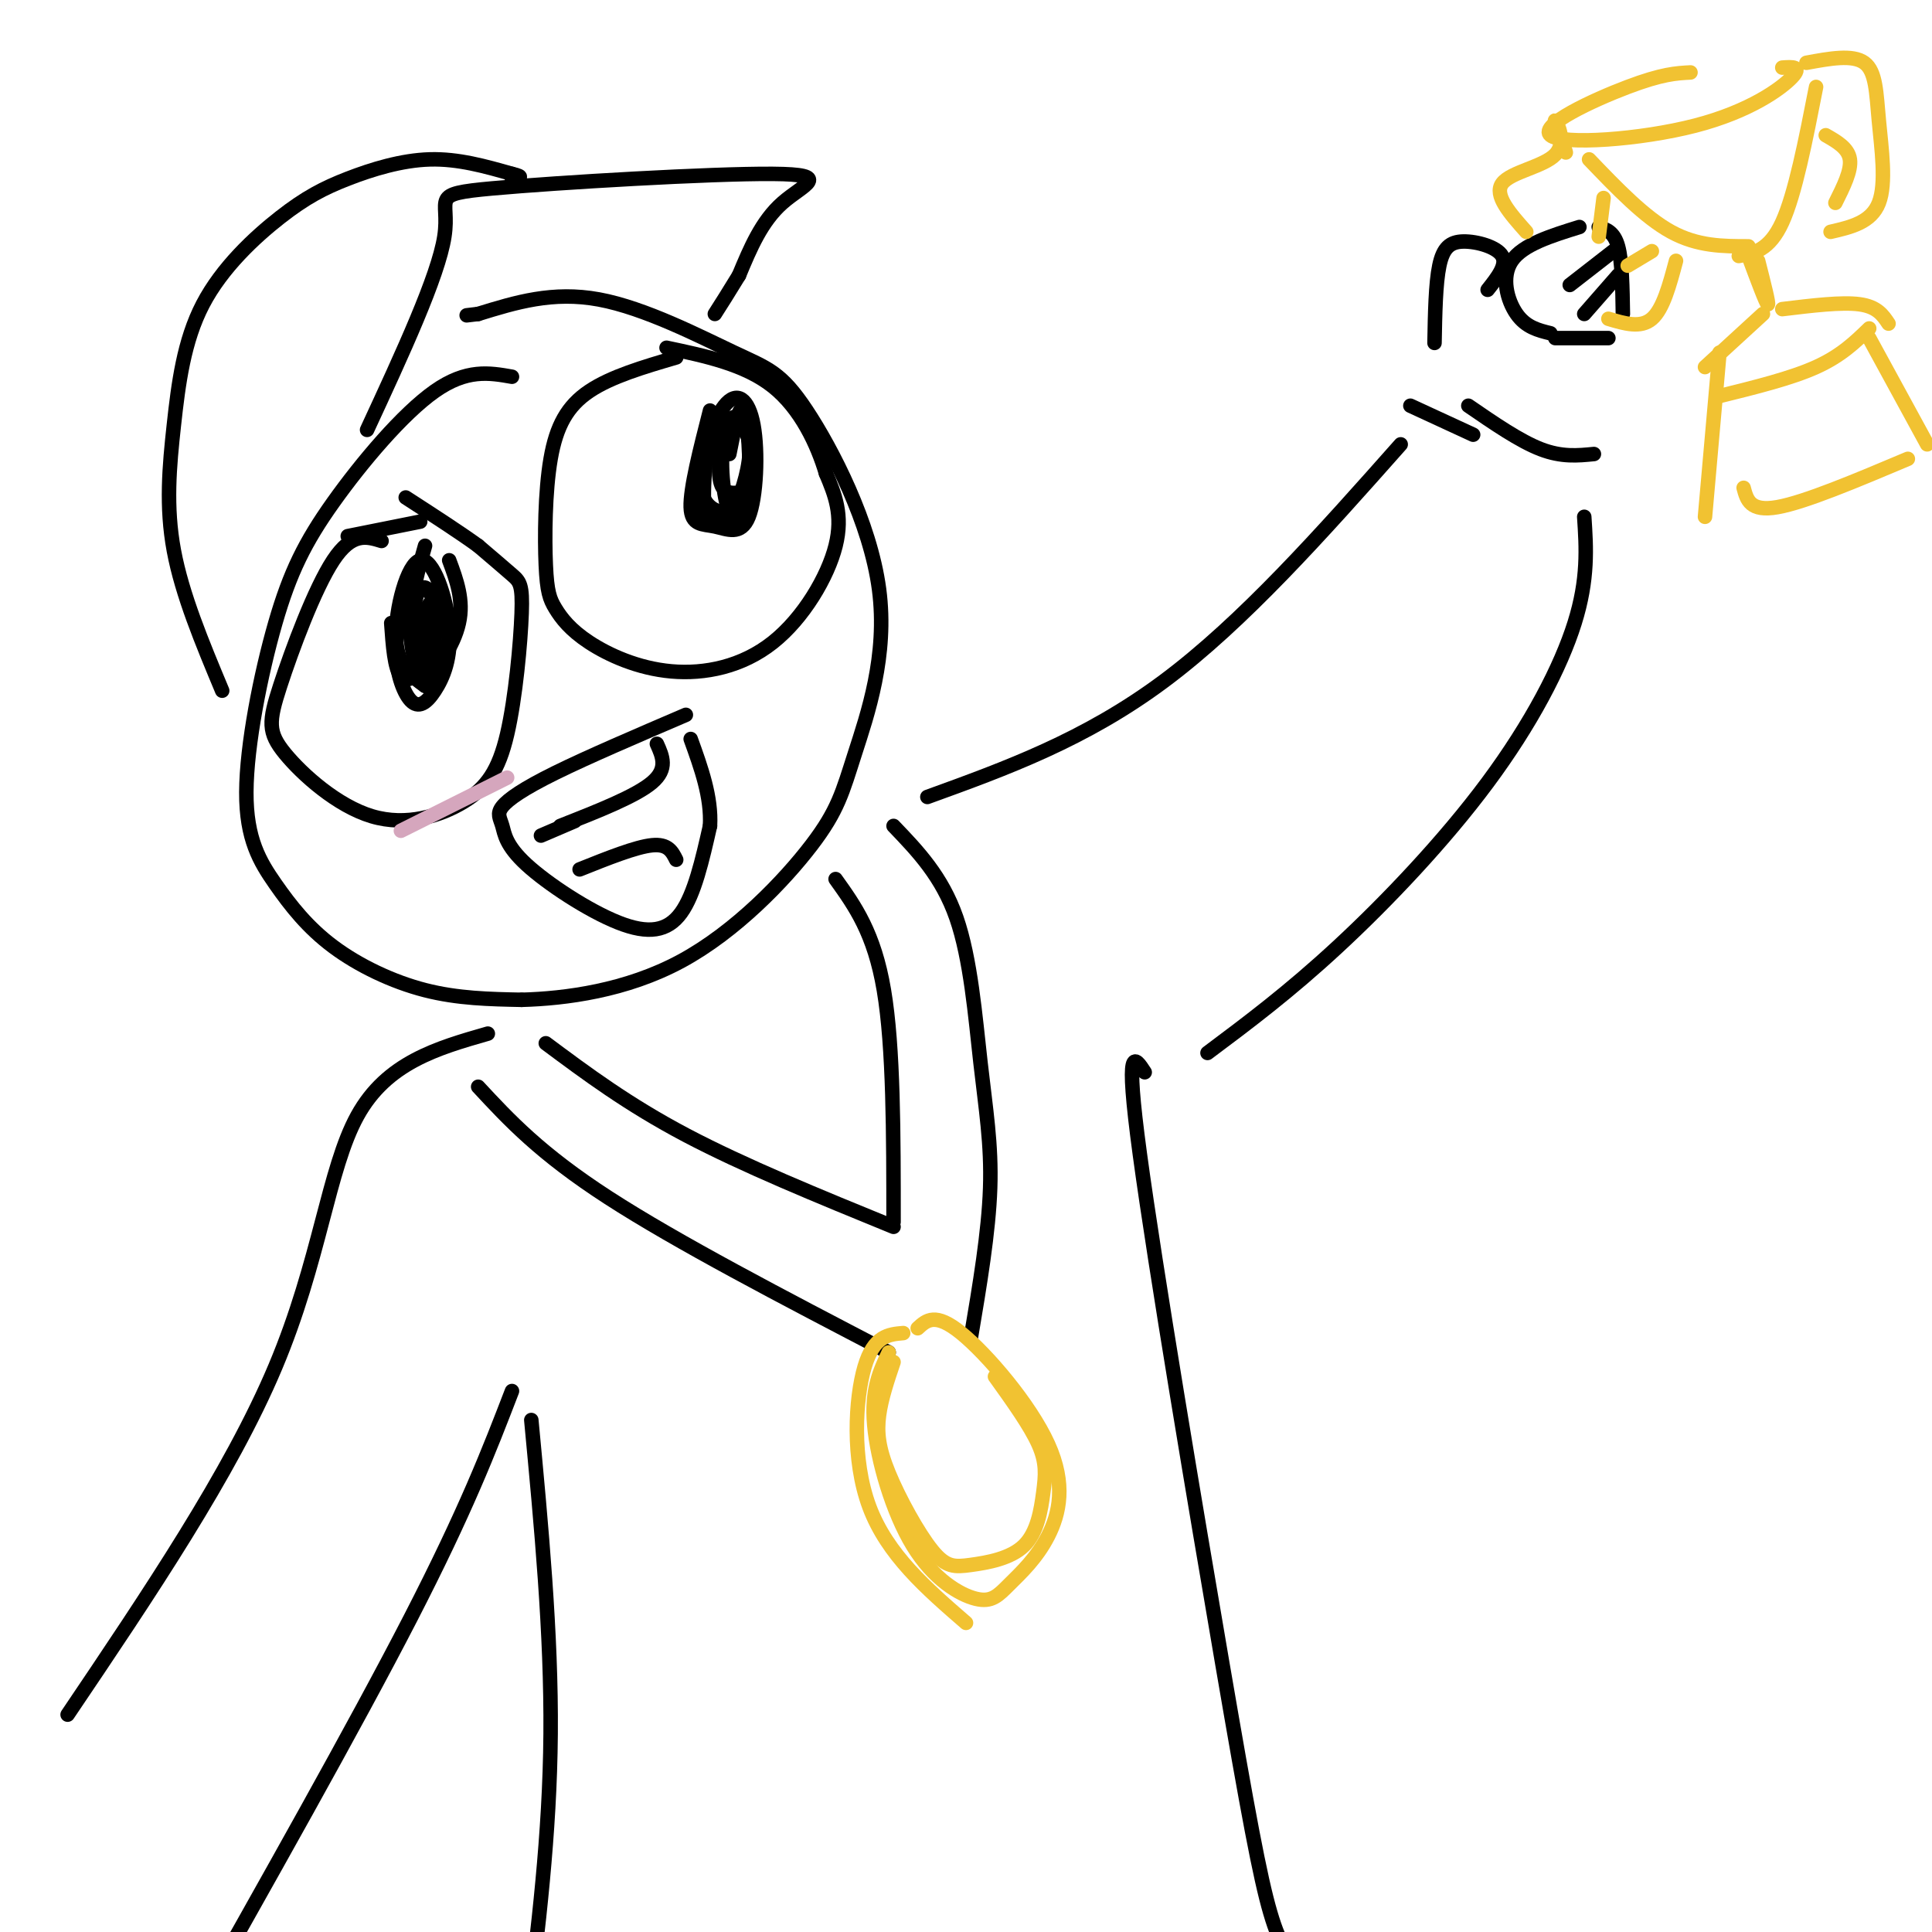 <svg viewBox='0 0 400 400' version='1.1' xmlns='http://www.w3.org/2000/svg' xmlns:xlink='http://www.w3.org/1999/xlink'><g fill='none' stroke='rgb(0,0,0)' stroke-width='3' stroke-linecap='round' stroke-linejoin='round'><path d='M106,78c-4.691,-0.828 -9.382,-1.655 -16,3c-6.618,4.655 -15.162,14.793 -21,23c-5.838,8.207 -8.970,14.483 -12,25c-3.030,10.517 -5.958,25.277 -6,35c-0.042,9.723 2.803,14.410 6,19c3.197,4.590 6.745,9.082 12,13c5.255,3.918 12.216,7.262 19,9c6.784,1.738 13.392,1.869 20,2'/><path d='M108,207c9.040,-0.247 21.639,-1.865 33,-8c11.361,-6.135 21.485,-16.786 27,-24c5.515,-7.214 6.423,-10.992 9,-19c2.577,-8.008 6.823,-20.248 5,-34c-1.823,-13.752 -9.715,-29.016 -15,-37c-5.285,-7.984 -7.961,-8.688 -15,-12c-7.039,-3.312 -18.440,-9.232 -28,-11c-9.560,-1.768 -17.280,0.616 -25,3'/><path d='M99,65c-4.167,0.500 -2.083,0.250 0,0'/><path d='M79,112c-3.060,-0.937 -6.120,-1.873 -10,4c-3.880,5.873 -8.579,18.557 -11,26c-2.421,7.443 -2.564,9.645 1,14c3.564,4.355 10.833,10.863 18,13c7.167,2.137 14.230,-0.096 19,-3c4.770,-2.904 7.248,-6.479 9,-14c1.752,-7.521 2.779,-18.986 3,-25c0.221,-6.014 -0.366,-6.575 -2,-8c-1.634,-1.425 -4.317,-3.712 -7,-6'/><path d='M99,113c-3.667,-2.667 -9.333,-6.333 -15,-10'/><path d='M140,74c-6.740,1.979 -13.481,3.958 -18,7c-4.519,3.042 -6.818,7.147 -8,14c-1.182,6.853 -1.247,16.454 -1,22c0.247,5.546 0.805,7.038 2,9c1.195,1.962 3.027,4.393 7,7c3.973,2.607 10.085,5.389 17,6c6.915,0.611 14.631,-0.951 21,-6c6.369,-5.049 11.391,-13.585 13,-20c1.609,-6.415 -0.196,-10.707 -2,-15'/><path d='M171,98c-1.778,-5.978 -5.222,-13.422 -11,-18c-5.778,-4.578 -13.889,-6.289 -22,-8'/><path d='M87,108c0.000,0.000 -15.000,3.000 -15,3'/><path d='M86,120c-1.913,4.678 -3.825,9.356 -4,14c-0.175,4.644 1.388,9.255 3,11c1.612,1.745 3.275,0.625 5,-2c1.725,-2.625 3.514,-6.755 3,-13c-0.514,-6.245 -3.331,-14.604 -6,-14c-2.669,0.604 -5.191,10.173 -5,16c0.191,5.827 3.096,7.914 6,10'/><path d='M88,142c1.536,-1.452 2.375,-10.083 2,-15c-0.375,-4.917 -1.964,-6.119 -3,-5c-1.036,1.119 -1.518,4.560 -2,8'/><path d='M147,85c-2.062,8.077 -4.124,16.154 -4,20c0.124,3.846 2.434,3.463 5,4c2.566,0.537 5.387,1.996 7,-2c1.613,-3.996 2.018,-13.446 1,-19c-1.018,-5.554 -3.458,-7.210 -6,-4c-2.542,3.210 -5.184,11.287 -5,16c0.184,4.713 3.196,6.061 5,6c1.804,-0.061 2.402,-1.530 3,-3'/><path d='M153,103c1.222,-2.931 2.777,-8.760 2,-12c-0.777,-3.240 -3.884,-3.892 -5,0c-1.116,3.892 -0.239,12.329 1,15c1.239,2.671 2.840,-0.422 4,-4c1.160,-3.578 1.878,-7.639 1,-11c-0.878,-3.361 -3.352,-6.020 -5,-4c-1.648,2.020 -2.471,8.720 -2,12c0.471,3.280 2.235,3.140 4,3'/><path d='M81,129c0.330,4.697 0.660,9.393 2,11c1.340,1.607 3.689,0.124 5,-4c1.311,-4.124 1.583,-10.890 1,-11c-0.583,-0.110 -2.022,6.434 -2,10c0.022,3.566 1.506,4.152 3,3c1.494,-1.152 2.998,-4.044 3,-7c0.002,-2.956 -1.499,-5.978 -3,-9'/><path d='M88,113c-1.387,4.875 -2.774,9.750 -3,15c-0.226,5.250 0.708,10.875 3,11c2.292,0.125 5.940,-5.250 7,-10c1.060,-4.750 -0.470,-8.875 -2,-13'/><path d='M147,86c-0.864,8.300 -1.729,16.600 -1,20c0.729,3.400 3.051,1.901 5,1c1.949,-0.901 3.525,-1.204 4,-6c0.475,-4.796 -0.150,-14.085 -1,-16c-0.850,-1.915 -1.925,3.542 -3,9'/><path d='M142,148c-10.172,4.361 -20.344,8.721 -27,12c-6.656,3.279 -9.797,5.476 -11,7c-1.203,1.524 -0.469,2.375 0,4c0.469,1.625 0.672,4.023 5,8c4.328,3.977 12.781,9.532 19,12c6.219,2.468 10.206,1.848 13,-2c2.794,-3.848 4.397,-10.924 6,-18'/><path d='M147,171c0.333,-6.000 -1.833,-12.000 -4,-18'/><path d='M76,89c7.357,-15.888 14.715,-31.777 16,-40c1.285,-8.223 -3.501,-8.781 10,-10c13.501,-1.219 45.289,-3.097 58,-3c12.711,0.097 6.346,2.171 2,6c-4.346,3.829 -6.673,9.415 -9,15'/><path d='M153,57c-2.333,3.833 -3.667,5.917 -5,8'/><path d='M46,143c-4.152,-9.939 -8.304,-19.879 -10,-29c-1.696,-9.121 -0.937,-17.424 0,-26c0.937,-8.576 2.052,-17.425 6,-25c3.948,-7.575 10.728,-13.876 16,-18c5.272,-4.124 9.035,-6.072 14,-8c4.965,-1.928 11.133,-3.837 17,-4c5.867,-0.163 11.434,1.418 17,3'/><path d='M106,36c2.833,0.667 1.417,0.833 0,1'/><path d='M101,214c-10.467,3.000 -20.933,6.000 -27,17c-6.067,11.000 -7.733,30.000 -17,52c-9.267,22.000 -26.133,47.000 -43,72'/><path d='M113,216c8.500,6.333 17.000,12.667 29,19c12.000,6.333 27.500,12.667 43,19'/><path d='M173,182c4.000,5.583 8.000,11.167 10,23c2.000,11.833 2.000,29.917 2,48'/><path d='M99,225c6.417,6.917 12.833,13.833 27,23c14.167,9.167 36.083,20.583 58,32'/><path d='M185,171c5.012,5.226 10.024,10.452 13,19c2.976,8.548 3.917,20.417 5,30c1.083,9.583 2.310,16.881 2,26c-0.310,9.119 -2.155,20.060 -4,31'/><path d='M192,165c16.333,-5.917 32.667,-11.833 49,-24c16.333,-12.167 32.667,-30.583 49,-49'/><path d='M250,218c8.429,-6.304 16.857,-12.607 27,-22c10.143,-9.393 22.000,-21.875 31,-34c9.000,-12.125 15.143,-23.893 18,-33c2.857,-9.107 2.429,-15.554 2,-22'/><path d='M304,84c5.333,3.667 10.667,7.333 15,9c4.333,1.667 7.667,1.333 11,1'/><path d='M292,84c0.000,0.000 13.000,6.000 13,6'/><path d='M297,71c0.113,-6.149 0.226,-12.298 1,-16c0.774,-3.702 2.208,-4.958 5,-5c2.792,-0.042 6.940,1.131 8,3c1.060,1.869 -0.970,4.435 -3,7'/><path d='M327,47c-5.867,1.822 -11.733,3.644 -14,7c-2.267,3.356 -0.933,8.244 1,11c1.933,2.756 4.467,3.378 7,4'/><path d='M322,70c0.000,0.000 11.000,0.000 11,0'/><path d='M331,47c1.583,0.500 3.167,1.000 4,4c0.833,3.000 0.917,8.500 1,14'/><path d='M334,52c0.000,0.000 -9.000,7.000 -9,7'/><path d='M335,57c0.000,0.000 -7.000,8.000 -7,8'/></g>
<g fill='none' stroke='rgb(241,194,50)' stroke-width='3' stroke-linecap='round' stroke-linejoin='round'><path d='M316,48c-3.369,-3.792 -6.738,-7.583 -5,-10c1.738,-2.417 8.583,-3.458 11,-6c2.417,-2.542 0.405,-6.583 0,-7c-0.405,-0.417 0.798,2.792 2,6'/><path d='M324,31c0.333,1.000 0.167,0.500 0,0'/><path d='M350,15c-2.936,0.152 -5.872,0.303 -13,3c-7.128,2.697 -18.447,7.939 -16,10c2.447,2.061 18.659,0.939 30,-2c11.341,-2.939 17.812,-7.697 20,-10c2.188,-2.303 0.094,-2.152 -2,-2'/><path d='M329,33c5.750,6.000 11.500,12.000 17,15c5.500,3.000 10.750,3.000 16,3'/><path d='M376,18c-2.167,11.083 -4.333,22.167 -7,28c-2.667,5.833 -5.833,6.417 -9,7'/><path d='M362,53c1.833,4.917 3.667,9.833 4,10c0.333,0.167 -0.833,-4.417 -2,-9'/><path d='M374,13c4.792,-0.887 9.583,-1.774 12,0c2.417,1.774 2.458,6.208 3,12c0.542,5.792 1.583,12.940 0,17c-1.583,4.060 -5.792,5.030 -10,6'/><path d='M378,28c2.333,1.333 4.667,2.667 5,5c0.333,2.333 -1.333,5.667 -3,9'/><path d='M333,66c3.333,1.000 6.667,2.000 9,0c2.333,-2.000 3.667,-7.000 5,-12'/><path d='M332,41c0.000,0.000 -1.000,8.000 -1,8'/><path d='M337,55c0.000,0.000 5.000,-3.000 5,-3'/><path d='M365,65c0.000,0.000 -12.000,11.000 -12,11'/><path d='M369,64c6.167,-0.750 12.333,-1.500 16,-1c3.667,0.500 4.833,2.250 6,4'/><path d='M387,68c-2.917,2.833 -5.833,5.667 -11,8c-5.167,2.333 -12.583,4.167 -20,6'/><path d='M356,73c0.000,0.000 -3.000,34.000 -3,34'/><path d='M387,70c0.000,0.000 12.000,22.000 12,22'/><path d='M395,95c-10.667,4.500 -21.333,9.000 -27,10c-5.667,1.000 -6.333,-1.500 -7,-4'/><path d='M184,280c-1.821,3.853 -3.643,7.705 -3,15c0.643,7.295 3.750,18.032 8,25c4.250,6.968 9.643,10.165 13,11c3.357,0.835 4.679,-0.693 7,-3c2.321,-2.307 5.643,-5.391 8,-10c2.357,-4.609 3.750,-10.741 0,-19c-3.750,-8.259 -12.643,-18.645 -18,-23c-5.357,-4.355 -7.179,-2.677 -9,-1'/><path d='M185,282c-1.265,3.748 -2.529,7.496 -3,11c-0.471,3.504 -0.148,6.765 2,12c2.148,5.235 6.119,12.445 9,16c2.881,3.555 4.670,3.455 8,3c3.330,-0.455 8.202,-1.266 11,-4c2.798,-2.734 3.523,-7.390 4,-11c0.477,-3.610 0.708,-6.174 -1,-10c-1.708,-3.826 -5.354,-8.913 -9,-14'/><path d='M187,276c-3.044,0.267 -6.089,0.533 -8,7c-1.911,6.467 -2.689,19.133 1,29c3.689,9.867 11.844,16.933 20,24'/></g>
<g fill='none' stroke='rgb(0,0,0)' stroke-width='3' stroke-linecap='round' stroke-linejoin='round'><path d='M237,222c-2.083,-3.208 -4.167,-6.417 -1,17c3.167,23.417 11.583,73.458 17,105c5.417,31.542 7.833,44.583 10,52c2.167,7.417 4.083,9.208 6,11'/><path d='M106,288c-4.750,12.333 -9.500,24.667 -21,47c-11.500,22.333 -29.750,54.667 -48,87'/><path d='M110,294c2.083,22.083 4.167,44.167 4,65c-0.167,20.833 -2.583,40.417 -5,60'/><path d='M136,154c1.167,2.583 2.333,5.167 -1,8c-3.333,2.833 -11.167,5.917 -19,9'/><path d='M120,180c5.833,-2.333 11.667,-4.667 15,-5c3.333,-0.333 4.167,1.333 5,3'/><path d='M119,170c0.000,0.000 -7.000,3.000 -7,3'/></g>
<g fill='none' stroke='rgb(213,166,189)' stroke-width='3' stroke-linecap='round' stroke-linejoin='round'><path d='M83,172c0.000,0.000 22.000,-11.000 22,-11'/></g>
</svg>